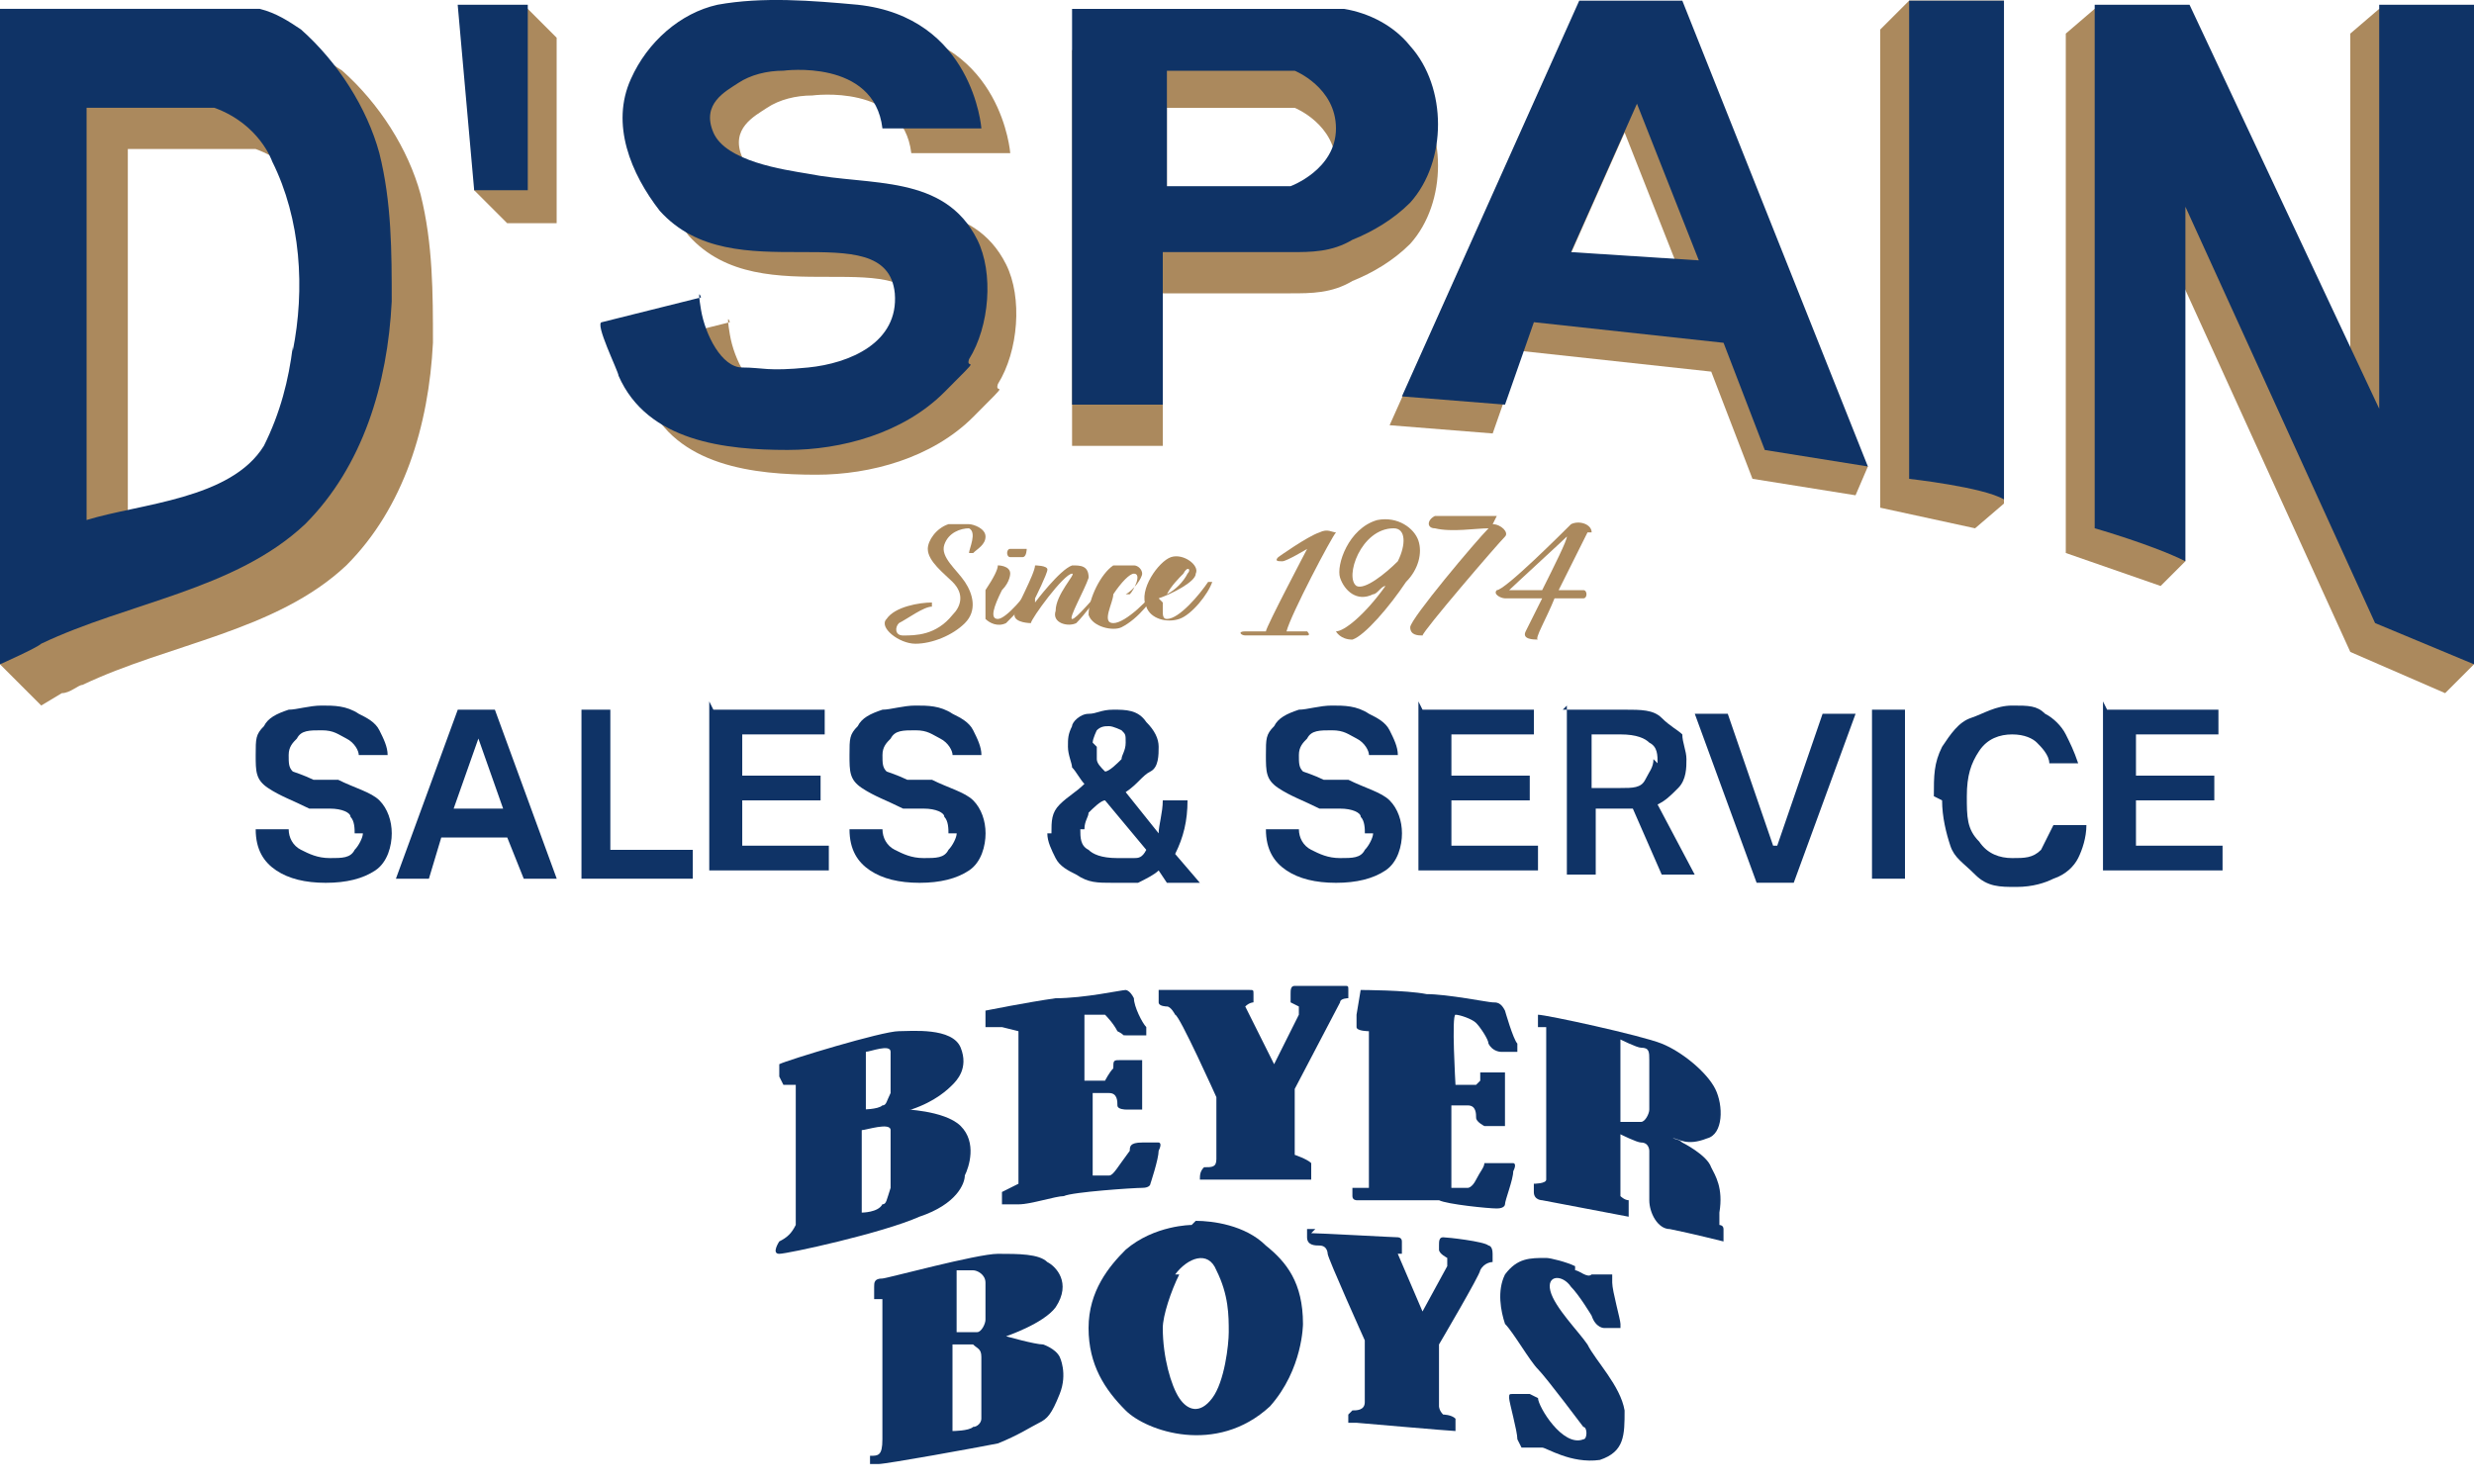 <svg width="60" height="36" viewBox="0 0 60 36" fill="none" xmlns="http://www.w3.org/2000/svg">
<path d="M8.601 20.216C8.601 20.116 8.601 19.916 8.501 19.816C8.501 19.716 8.301 19.616 8.001 19.616H7.501C7.101 19.416 6.801 19.316 6.501 19.116C6.201 18.916 6.201 18.716 6.201 18.316C6.201 17.916 6.201 17.816 6.401 17.616C6.501 17.416 6.701 17.316 7.001 17.216C7.201 17.216 7.501 17.116 7.801 17.116C8.101 17.116 8.401 17.116 8.701 17.316C8.901 17.416 9.101 17.516 9.201 17.716C9.301 17.916 9.401 18.116 9.401 18.316H8.701C8.701 18.216 8.601 18.016 8.401 17.916C8.201 17.816 8.101 17.716 7.801 17.716C7.501 17.716 7.301 17.716 7.201 17.916C7.101 18.016 7.001 18.116 7.001 18.316C7.001 18.516 7.001 18.616 7.101 18.716C7.101 18.716 7.401 18.816 7.601 18.916H8.201C8.601 19.116 9.001 19.216 9.201 19.416C9.401 19.616 9.501 19.916 9.501 20.216C9.501 20.516 9.401 20.916 9.101 21.116C8.801 21.316 8.401 21.416 7.901 21.416C7.401 21.416 7.001 21.316 6.701 21.116C6.401 20.916 6.201 20.616 6.201 20.116H7.001C7.001 20.316 7.101 20.516 7.301 20.616C7.501 20.716 7.701 20.816 8.001 20.816C8.301 20.816 8.501 20.816 8.601 20.616C8.701 20.516 8.801 20.316 8.801 20.216H8.601Z" fill="#0F3366"/>
<path d="M10.402 21.316H9.602L11.102 17.216H12.002L13.502 21.316H12.702L12.302 20.316H10.702L10.402 21.316ZM11.602 17.916L11.002 19.616H12.202L11.602 17.916Z" fill="#0F3366"/>
<path d="M14.002 17.216H14.802V20.616H16.802V21.316H14.102V17.216H14.002Z" fill="#0F3366"/>
<path d="M17.301 17.216H20.001V17.816H18.001V18.816H19.901V19.416H18.001V20.516H20.101V21.116H17.201V17.016L17.301 17.216Z" fill="#0F3366"/>
<path d="M23.002 20.216C23.002 20.116 23.002 19.916 22.902 19.816C22.902 19.716 22.702 19.616 22.402 19.616H21.902C21.502 19.416 21.202 19.316 20.902 19.116C20.602 18.916 20.602 18.716 20.602 18.316C20.602 17.916 20.602 17.816 20.802 17.616C20.902 17.416 21.102 17.316 21.402 17.216C21.602 17.216 21.902 17.116 22.202 17.116C22.502 17.116 22.802 17.116 23.102 17.316C23.302 17.416 23.502 17.516 23.602 17.716C23.702 17.916 23.802 18.116 23.802 18.316H23.102C23.102 18.216 23.002 18.016 22.802 17.916C22.602 17.816 22.502 17.716 22.202 17.716C21.902 17.716 21.702 17.716 21.602 17.916C21.502 18.016 21.402 18.116 21.402 18.316C21.402 18.516 21.402 18.616 21.502 18.716C21.502 18.716 21.802 18.816 22.002 18.916H22.602C23.002 19.116 23.402 19.216 23.602 19.416C23.802 19.616 23.902 19.916 23.902 20.216C23.902 20.516 23.802 20.916 23.502 21.116C23.202 21.316 22.802 21.416 22.302 21.416C21.802 21.416 21.402 21.316 21.102 21.116C20.802 20.916 20.602 20.616 20.602 20.116H21.402C21.402 20.316 21.502 20.516 21.702 20.616C21.902 20.716 22.102 20.816 22.402 20.816C22.702 20.816 22.902 20.816 23.002 20.616C23.102 20.516 23.202 20.316 23.202 20.216H23.002Z" fill="#0F3366"/>
<path d="M25.5 20.216C25.5 19.916 25.5 19.716 25.7 19.516C25.9 19.316 26.1 19.216 26.3 19.016C26.2 18.916 26.1 18.716 26 18.616C26 18.516 25.9 18.316 25.9 18.116C25.9 17.916 25.9 17.816 26 17.616C26 17.516 26.2 17.316 26.4 17.316C26.6 17.316 26.7 17.216 27 17.216C27.3 17.216 27.6 17.216 27.8 17.516C28 17.716 28.1 17.916 28.1 18.116C28.1 18.316 28.1 18.616 27.9 18.716C27.7 18.816 27.6 19.016 27.3 19.216L28.1 20.216C28.1 20.016 28.2 19.716 28.2 19.416H28.8C28.8 19.916 28.7 20.316 28.5 20.716L29.1 21.416H28.3L28.1 21.116C28 21.216 27.8 21.316 27.6 21.416C27.4 21.416 27.2 21.416 27 21.416C26.6 21.416 26.4 21.416 26.1 21.216C25.9 21.116 25.7 21.016 25.6 20.816C25.5 20.616 25.4 20.416 25.4 20.216H25.5ZM26.2 20.116C26.2 20.316 26.2 20.516 26.4 20.616C26.5 20.716 26.7 20.816 27.1 20.816C27.5 20.816 27.4 20.816 27.5 20.816C27.6 20.816 27.7 20.816 27.8 20.616L26.8 19.416C26.7 19.416 26.5 19.616 26.4 19.716C26.4 19.816 26.3 19.916 26.3 20.116H26.2ZM26.6 18.116C26.6 18.216 26.6 18.316 26.6 18.416C26.6 18.516 26.7 18.616 26.8 18.716C26.9 18.716 27.1 18.516 27.2 18.416C27.2 18.316 27.3 18.216 27.3 18.016C27.3 17.816 27.3 17.816 27.2 17.716C27.2 17.716 27 17.616 26.9 17.616C26.8 17.616 26.7 17.616 26.6 17.716C26.6 17.716 26.5 17.916 26.5 18.016L26.6 18.116Z" fill="#0F3366"/>
<path d="M33.101 20.216C33.101 20.116 33.101 19.916 33.001 19.816C33.001 19.716 32.801 19.616 32.501 19.616H32.001C31.601 19.416 31.301 19.316 31.001 19.116C30.701 18.916 30.701 18.716 30.701 18.316C30.701 17.916 30.701 17.816 30.901 17.616C31.001 17.416 31.201 17.316 31.501 17.216C31.701 17.216 32.001 17.116 32.301 17.116C32.601 17.116 32.901 17.116 33.201 17.316C33.401 17.416 33.601 17.516 33.701 17.716C33.801 17.916 33.901 18.116 33.901 18.316H33.201C33.201 18.216 33.101 18.016 32.901 17.916C32.701 17.816 32.601 17.716 32.301 17.716C32.001 17.716 31.801 17.716 31.701 17.916C31.601 18.016 31.501 18.116 31.501 18.316C31.501 18.516 31.501 18.616 31.601 18.716C31.601 18.716 31.901 18.816 32.101 18.916H32.701C33.101 19.116 33.501 19.216 33.701 19.416C33.901 19.616 34.001 19.916 34.001 20.216C34.001 20.516 33.901 20.916 33.601 21.116C33.301 21.316 32.901 21.416 32.401 21.416C31.901 21.416 31.501 21.316 31.201 21.116C30.901 20.916 30.701 20.616 30.701 20.116H31.501C31.501 20.316 31.601 20.516 31.801 20.616C32.001 20.716 32.201 20.816 32.501 20.816C32.801 20.816 33.001 20.816 33.101 20.616C33.201 20.516 33.301 20.316 33.301 20.216H33.101Z" fill="#0F3366"/>
<path d="M34.5 17.216H37.2V17.816H35.2V18.816H37.1V19.416H35.2V20.516H37.3V21.116H34.4V17.016L34.5 17.216Z" fill="#0F3366"/>
<path d="M37.9 17.216H39.4C39.8 17.216 40.1 17.216 40.3 17.416C40.5 17.616 40.7 17.716 40.8 17.816C40.8 18.016 40.9 18.216 40.9 18.416C40.9 18.616 40.9 18.916 40.7 19.116C40.5 19.316 40.4 19.416 40.2 19.516L41.1 21.216H40.3L39.6 19.616C39.6 19.616 39.6 19.616 39.5 19.616C39.5 19.616 39.5 19.616 39.4 19.616H38.7V21.216H38V17.116L37.9 17.216ZM40.2 18.516C40.2 18.316 40.2 18.116 40 18.016C39.9 17.916 39.7 17.816 39.3 17.816H38.6V19.116H39.3C39.6 19.116 39.8 19.116 39.9 18.916C40 18.716 40.1 18.616 40.1 18.416L40.2 18.516Z" fill="#0F3366"/>
<path d="M43.102 20.515L44.202 17.315H45.002L43.502 21.415H42.602L41.102 17.315H41.902L43.002 20.515H43.102Z" fill="#0F3366"/>
<path d="M45.4 17.216H46.2V21.316H45.4V17.216Z" fill="#0F3366"/>
<path d="M46.9 19.316C46.9 18.816 46.9 18.516 47.1 18.116C47.3 17.816 47.5 17.516 47.8 17.416C48.1 17.316 48.4 17.116 48.8 17.116C49.2 17.116 49.4 17.116 49.6 17.316C49.8 17.416 50 17.616 50.1 17.816C50.2 18.016 50.3 18.216 50.4 18.516H49.7C49.7 18.316 49.5 18.116 49.4 18.016C49.3 17.916 49.1 17.816 48.8 17.816C48.5 17.816 48.2 17.916 48 18.216C47.8 18.516 47.7 18.816 47.7 19.316C47.7 19.816 47.7 20.116 48 20.416C48.2 20.716 48.5 20.816 48.8 20.816C49.1 20.816 49.3 20.816 49.5 20.616C49.6 20.416 49.7 20.216 49.8 20.016H50.6C50.6 20.316 50.5 20.616 50.4 20.816C50.3 21.016 50.1 21.216 49.8 21.316C49.6 21.416 49.3 21.516 48.9 21.516C48.5 21.516 48.2 21.516 47.9 21.216C47.6 20.916 47.4 20.816 47.3 20.516C47.2 20.216 47.1 19.816 47.1 19.416L46.9 19.316Z" fill="#0F3366"/>
<path d="M51.102 17.216H53.802V17.816H51.802V18.816H53.702V19.416H51.802V20.516H53.902V21.116H51.002V17.016L51.102 17.216Z" fill="#0F3366"/>
<path d="M23.901 13.016C23.901 13.216 23.701 13.316 23.601 13.416C23.601 13.416 23.401 13.416 23.501 13.416C23.501 13.316 23.701 12.916 23.501 12.816C23.301 12.816 23.001 12.916 22.901 13.216C22.801 13.516 23.201 13.816 23.401 14.116C23.601 14.416 23.701 14.816 23.401 15.116C23.101 15.416 22.601 15.616 22.201 15.616C21.801 15.616 21.301 15.216 21.501 15.016C21.701 14.716 22.301 14.616 22.601 14.616C22.601 14.616 22.601 14.616 22.601 14.716C22.401 14.716 22.001 15.016 21.801 15.116C21.701 15.216 21.701 15.416 21.901 15.416C22.201 15.416 22.701 15.416 23.101 14.916C23.301 14.716 23.401 14.416 23.101 14.116C22.901 13.916 22.501 13.616 22.501 13.316C22.501 13.116 22.701 12.816 23.001 12.716C23.201 12.716 23.401 12.716 23.501 12.716C23.601 12.716 23.901 12.816 23.901 13.016Z" fill="#AB895D"/>
<path d="M24.5 13.915C24.5 13.915 24.5 14.115 24.3 14.315C24.1 14.715 24 15.015 24.2 15.015C24.4 15.015 24.9 14.415 25 14.215H25.1C25 14.515 24.6 14.915 24.4 15.115C24.2 15.215 24 15.115 23.9 15.015C23.9 14.915 23.9 14.715 23.9 14.315C24.1 14.015 24.2 13.815 24.2 13.715C24.2 13.715 24.5 13.715 24.5 13.915ZM24.5 13.515C24.4 13.515 24.4 13.315 24.5 13.315C24.6 13.315 24.8 13.315 24.9 13.315C24.9 13.315 24.9 13.515 24.8 13.515C24.8 13.515 24.7 13.515 24.6 13.515H24.5Z" fill="#AB895D"/>
<path d="M25.102 14.616C25.102 14.616 25.702 13.816 26.002 13.716C26.202 13.716 26.402 13.716 26.402 14.016C26.302 14.316 25.902 15.016 26.002 15.016C26.102 15.016 26.502 14.516 26.802 14.216C26.602 14.516 26.302 14.916 26.102 15.116C25.902 15.216 25.502 15.116 25.602 14.816C25.602 14.416 26.102 13.916 26.002 13.916C25.802 13.916 25.002 15.016 25.002 15.116C25.002 15.116 24.602 15.116 24.602 14.916C24.602 14.816 25.102 13.916 25.102 13.716C25.102 13.716 25.402 13.716 25.402 13.816C25.402 13.916 25.102 14.516 25.102 14.516V14.616Z" fill="#AB895D"/>
<path d="M27.4 14.416C27.5 14.316 27.7 13.916 27.5 13.916C27.4 13.916 27.2 14.116 27 14.416C27 14.616 26.7 15.116 27 15.116C27.3 15.116 27.9 14.516 28.1 14.216C28 14.516 27.6 15.016 27.2 15.216C27 15.316 26.5 15.216 26.4 14.916C26.4 14.516 26.7 13.916 27 13.716C27.2 13.716 27.4 13.716 27.5 13.716C27.6 13.716 27.7 13.816 27.7 13.916C27.7 14.016 27.5 14.316 27.3 14.416H27.2H27.4Z" fill="#AB895D"/>
<path d="M28.2 14.616C28.2 14.616 28.2 14.716 28.2 14.816C28.2 14.915 28.2 15.015 28.3 15.015C28.6 15.015 29.1 14.415 29.3 14.116C29.3 14.116 29.5 14.116 29.4 14.116C29.3 14.415 28.9 14.915 28.6 15.015C28.3 15.116 27.9 15.015 27.8 14.716C27.6 14.316 28.1 13.616 28.4 13.515C28.7 13.415 29.1 13.716 29 13.915C29 14.116 28.4 14.415 28.1 14.515L28.2 14.616ZM28.3 14.415C28.5 14.316 28.7 14.116 28.8 13.915C28.9 13.816 28.8 13.716 28.7 13.915C28.6 14.015 28.4 14.216 28.3 14.415Z" fill="#AB895D"/>
<path d="M31.501 15.415C31.301 15.415 30.401 15.415 30.201 15.415C30.101 15.415 30.001 15.316 30.201 15.316C30.201 15.316 30.501 15.316 30.701 15.316C30.701 15.216 31.701 13.316 31.701 13.316C31.701 13.316 31.201 13.616 31.101 13.616C31.001 13.616 30.901 13.616 31.001 13.515C31.001 13.515 31.701 13.015 32.001 12.915C32.201 12.816 32.301 12.915 32.401 12.915C32.301 13.015 31.301 14.915 31.201 15.316C31.401 15.316 31.601 15.316 31.701 15.316C31.701 15.316 31.801 15.415 31.701 15.415H31.501Z" fill="#AB895D"/>
<path d="M33.6 14.216C33.5 14.216 33.4 14.416 33.3 14.416C32.9 14.616 32.6 14.316 32.5 14.016C32.4 13.716 32.7 12.816 33.4 12.616C33.9 12.516 34.3 12.816 34.4 13.116C34.5 13.416 34.4 13.816 34.1 14.116C33.7 14.716 33.1 15.416 32.8 15.516C32.5 15.516 32.4 15.316 32.4 15.316C32.6 15.316 33.1 14.916 33.6 14.216ZM33.9 13.616C34.1 13.216 34.1 12.816 33.8 12.816C33 12.816 32.6 14.016 32.9 14.216C33.1 14.316 33.6 13.916 33.9 13.616Z" fill="#AB895D"/>
<path d="M36.201 12.716C36.401 12.716 36.601 12.916 36.501 13.016C36.301 13.216 34.501 15.316 34.501 15.416C34.401 15.416 34.201 15.416 34.201 15.216C34.201 15.016 35.801 13.116 36.101 12.816C35.801 12.816 35.201 12.916 34.801 12.816C34.601 12.816 34.601 12.616 34.801 12.516C34.901 12.516 36.101 12.516 36.301 12.516L36.201 12.716Z" fill="#AB895D"/>
<path d="M38.501 12.915C38.501 12.915 38.101 13.716 37.801 14.316C38.101 14.316 38.301 14.316 38.401 14.316C38.501 14.316 38.501 14.515 38.401 14.515C38.401 14.515 38.101 14.515 37.701 14.515C37.501 15.015 37.201 15.515 37.301 15.515C37.201 15.515 36.901 15.515 37.001 15.316C37.001 15.316 37.201 14.915 37.401 14.515C37.001 14.515 36.701 14.515 36.501 14.515C36.401 14.515 36.201 14.415 36.301 14.316C36.501 14.316 37.901 12.915 38.101 12.716C38.301 12.616 38.601 12.716 38.601 12.915H38.501ZM37.401 14.316C37.701 13.716 38.001 13.116 38.001 13.015C37.901 13.116 36.701 14.216 36.601 14.316C36.801 14.316 37.001 14.316 37.401 14.316Z" fill="#AB895D"/>
<path d="M10.2 4.715C9.9 3.615 9.2 2.515 8.3 1.715C8 1.515 7.7 1.315 7.3 1.215C7 1.215 6.7 1.215 6.4 1.215C4.6 1.215 2.8 1.215 0.9 1.215V15.315L0 16.115L1 17.115L1.5 16.815C1.7 16.815 1.9 16.615 2 16.615C4.1 15.615 6.7 15.315 8.4 13.715C9.8 12.315 10.4 10.315 10.5 8.315C10.5 7.115 10.5 5.915 10.2 4.715ZM8.1 9.415C8 10.215 7.8 11.015 7.4 11.815C6.6 13.115 4.4 13.215 3.1 13.615V3.615H6.2C7.3 4.015 7.6 4.915 7.6 4.915C8.3 6.315 8.4 8.015 8.1 9.515V9.415Z" fill="#AB895D"/>
<path d="M44.201 9.815L40.601 0.715H38.001L33.701 10.315L36.201 10.515L36.901 8.515L41.501 9.015L42.501 11.615L45.001 12.015L45.301 11.315L44.101 9.715L44.201 9.815ZM37.801 6.815L39.401 3.215L40.901 7.015L37.801 6.815Z" fill="#AB895D"/>
<path d="M45.6 0.716L46.3 0.016H48.6V12.216L47.9 12.816L45.6 12.316V0.716Z" fill="#AB895D"/>
<path d="M59.3 15.315V0.815L57.7 0.215L57 0.815V10.615L52.6 1.215V1.115L52.5 0.815H52L50.8 0.215L50.1 0.815V13.415L52.4 14.215L53 13.615L52.4 12.015V5.715L57 15.815L59.3 16.815L60 16.115L59.3 15.315Z" fill="#AB895D"/>
<path d="M34.2 2.116C33.8 1.616 33.2 1.316 32.6 1.216H26C26 1.116 26 10.816 26 10.816H28.2V7.116H31.3C31.8 7.116 32.3 7.116 32.8 6.816C33.3 6.616 33.8 6.316 34.2 5.916C35.1 4.916 35.1 3.116 34.2 2.116ZM31.2 5.416H28.3V2.616H31.4C31.4 2.616 32.4 3.016 32.4 4.016C32.4 5.016 31.3 5.416 31.3 5.416H31.2Z" fill="#AB895D"/>
<path d="M22.001 3.716H24.501C24.501 3.716 24.301 1.016 21.501 0.716C20.401 0.616 19.201 0.516 18.101 0.716C17.201 0.916 16.401 1.616 16.001 2.516C15.501 3.616 16.001 4.816 16.701 5.716C17.601 6.716 18.901 6.716 20.101 6.716C21.301 6.716 22.301 6.716 22.401 7.716C22.501 8.916 21.301 9.416 20.301 9.516C19.301 9.616 19.201 9.516 18.701 9.516C18.201 9.516 17.801 8.716 17.701 8.116C17.601 7.516 17.701 7.816 17.701 7.816L15.301 8.416C15.101 8.416 15.701 9.616 15.701 9.716C16.401 11.316 18.301 11.516 19.801 11.516C21.101 11.516 22.601 11.116 23.601 10.116C24.601 9.116 24.101 9.616 24.201 9.316C24.701 8.516 24.801 7.216 24.401 6.416C23.601 4.816 21.801 5.116 20.301 4.816C19.701 4.716 18.301 4.516 18.001 3.816C17.701 3.116 18.301 2.816 18.601 2.616C18.901 2.416 19.301 2.316 19.701 2.316C19.701 2.316 21.901 2.016 22.101 3.716H22.001Z" fill="#AB895D"/>
<path d="M40.9 0.016H38.3L34 9.616L36.5 9.816L37.2 7.816L41.8 8.316L42.8 10.916L45.3 11.316L40.8 0.016H40.9ZM38.1 6.116L39.7 2.516L41.2 6.316L38.1 6.116Z" fill="#0F3366"/>
<path d="M46.301 0.016V11.616C46.301 11.616 48.101 11.816 48.601 12.116V0.016H46.301Z" fill="#0F3366"/>
<path d="M50.801 0.215V12.815C50.801 12.815 52.201 13.215 53.001 13.615V5.015L57.601 15.115L60.001 16.115V0.115H57.701V9.915L53.101 0.115H50.801V0.215Z" fill="#0F3366"/>
<path d="M34.2 1.116C33.8 0.616 33.2 0.316 32.6 0.216H26C26 0.116 26 9.816 26 9.816H28.2V6.116H31.3C31.8 6.116 32.3 6.116 32.8 5.816C33.3 5.616 33.8 5.316 34.2 4.916C35.1 3.916 35.1 2.116 34.2 1.116ZM31.2 4.516H28.3V1.716H31.4C31.4 1.716 32.4 2.116 32.4 3.116C32.4 4.116 31.3 4.516 31.3 4.516H31.2Z" fill="#0F3366"/>
<path d="M21.301 3.115H23.801C23.801 3.115 23.601 0.415 20.801 0.115C19.701 0.015 18.501 -0.085 17.401 0.115C16.501 0.315 15.701 1.015 15.301 1.915C14.801 3.015 15.301 4.215 16.001 5.115C16.901 6.115 18.201 6.115 19.401 6.115C20.601 6.115 21.601 6.115 21.701 7.115C21.801 8.315 20.601 8.815 19.601 8.915C18.601 9.015 18.501 8.915 18.001 8.915C17.501 8.915 17.101 8.115 17.001 7.515C16.901 6.915 17.001 7.215 17.001 7.215L14.601 7.815C14.401 7.815 15.001 9.015 15.001 9.115C15.701 10.716 17.601 10.915 19.101 10.915C20.401 10.915 21.901 10.515 22.901 9.515C23.901 8.515 23.401 9.015 23.501 8.715C24.001 7.915 24.101 6.615 23.701 5.815C22.901 4.215 21.101 4.515 19.601 4.215C19.001 4.115 17.601 3.915 17.301 3.215C17.001 2.515 17.601 2.215 17.901 2.015C18.201 1.815 18.601 1.715 19.001 1.715C19.001 1.715 21.201 1.415 21.401 3.115H21.301Z" fill="#0F3366"/>
<path d="M9.2 3.715C8.9 2.615 8.2 1.515 7.3 0.715C7 0.515 6.7 0.315 6.3 0.215C6 0.215 5.7 0.215 5.4 0.215C3.6 0.215 1.8 0.215 -0.1 0.215C0 0.215 0 16.115 0 16.115C0 16.115 0.9 15.715 1 15.615C3.1 14.615 5.7 14.315 7.4 12.715C8.8 11.315 9.4 9.315 9.5 7.315C9.5 6.115 9.5 4.915 9.2 3.715ZM7.1 8.415C7 9.215 6.8 10.015 6.4 10.815C5.6 12.115 3.4 12.215 2.1 12.615V2.615H5.2C6.3 3.015 6.6 3.915 6.6 3.915C7.3 5.315 7.4 7.015 7.1 8.515V8.415Z" fill="#0F3366"/>
<path d="M11.5 4.615L12.3 5.415H13.5V0.915L12.7 0.115L12 0.915L11.5 4.615Z" fill="#AB895D"/>
<path d="M11.1 0.115L11.5 4.615H12.8V0.115H11.1Z" fill="#0F3366"/>
<path d="M18.899 26.116C18.899 26.015 18.899 25.816 18.899 25.816C19.099 25.715 21.399 25.015 21.799 25.015C22.099 25.015 23.099 24.916 23.299 25.416C23.499 25.916 23.199 26.215 23.099 26.316C22.999 26.416 22.699 26.715 22.099 26.916C21.799 26.916 22.899 26.916 23.299 27.316C23.699 27.715 23.499 28.316 23.399 28.515C23.399 28.715 23.199 29.215 22.299 29.515C21.399 29.916 19.099 30.416 18.899 30.416C18.699 30.416 18.899 30.116 18.899 30.116C19.099 30.015 19.199 29.916 19.299 29.715C19.299 29.416 19.299 27.715 19.299 26.816C19.299 26.515 19.299 26.316 19.299 26.316H18.999M20.899 26.916C20.899 26.916 21.299 26.916 21.399 26.816C21.499 26.816 21.499 26.715 21.599 26.515C21.599 26.215 21.599 25.715 21.599 25.515C21.599 25.316 21.099 25.515 20.999 25.515V27.015L20.899 26.916ZM20.899 29.416C20.899 29.416 21.299 29.416 21.399 29.215C21.499 29.215 21.499 29.116 21.599 28.816C21.599 28.616 21.599 27.715 21.599 27.416C21.599 27.215 20.999 27.416 20.899 27.416V29.515V29.416Z" fill="#0F3366"/>
<path d="M24.3 24.916C24.3 24.916 24.2 24.916 23.9 24.916V24.516C23.9 24.516 24.9 24.316 25.6 24.216C26.3 24.216 27.2 24.016 27.3 24.016C27.3 24.016 27.4 24.016 27.5 24.216C27.5 24.416 27.7 24.816 27.8 24.916V25.116C27.7 25.116 27.4 25.116 27.3 25.116C27.2 25.116 27.3 25.116 27.1 25.016C27 24.816 26.8 24.616 26.8 24.616H26.3V26.216C26.3 26.216 26.7 26.216 26.8 26.216C26.8 26.216 26.9 26.016 27 25.916C27 25.716 27 25.716 27.2 25.716C27.4 25.716 27.7 25.716 27.7 25.716V26.716V26.916C27.6 26.916 27.4 26.916 27.3 26.916C27.3 26.916 27.1 26.916 27.1 26.816C27.1 26.716 27.1 26.516 26.9 26.516C26.8 26.516 26.5 26.516 26.5 26.516V28.516C26.5 28.516 26.8 28.516 26.9 28.516C27 28.516 27.1 28.316 27.4 27.916C27.4 27.816 27.4 27.716 27.7 27.716H28.1C28.1 27.716 28.2 27.716 28.1 27.916C28.1 28.116 27.9 28.716 27.9 28.716C27.9 28.716 27.9 28.816 27.7 28.816C27.5 28.816 26 28.916 25.8 29.016C25.6 29.016 25 29.216 24.7 29.216C24.4 29.216 24.3 29.216 24.3 29.216V28.916L24.7 28.716V25.016" fill="#0F3366"/>
<path d="M28.1 24.015C28.2 24.015 30.2 24.015 30.3 24.015C30.4 24.015 30.4 24.015 30.4 24.116V24.316C30.4 24.316 30.3 24.316 30.2 24.416L30.9 25.816L31.5 24.616C31.5 24.616 31.5 24.515 31.5 24.416L31.3 24.316C31.3 24.316 31.3 24.316 31.3 24.116C31.3 24.015 31.3 23.916 31.4 23.916C31.5 23.916 32.5 23.916 32.6 23.916C32.7 23.916 32.7 23.916 32.7 24.015V24.215C32.7 24.215 32.5 24.215 32.5 24.316L31.4 26.416V28.015C31.4 28.015 31.7 28.116 31.8 28.215C31.8 28.215 31.8 28.215 31.8 28.316C31.8 28.416 31.8 28.616 31.8 28.616H29.2H29.1C29.1 28.515 29.1 28.416 29.2 28.316C29.4 28.316 29.5 28.316 29.5 28.116C29.5 27.916 29.5 26.616 29.5 26.616C29.5 26.616 28.6 24.616 28.5 24.616C28.5 24.616 28.4 24.416 28.3 24.416C28.3 24.416 28.1 24.416 28.1 24.316V24.116" fill="#0F3366"/>
<path d="M32.999 24.016C32.999 24.016 34.099 24.016 34.599 24.116C35.099 24.116 36.099 24.316 36.199 24.316C36.299 24.316 36.399 24.316 36.499 24.516C36.499 24.516 36.699 25.216 36.799 25.316V25.516C36.699 25.516 36.499 25.516 36.399 25.516C36.399 25.516 36.199 25.516 36.099 25.316C36.099 25.216 35.899 24.916 35.799 24.816C35.699 24.716 35.399 24.616 35.299 24.616C35.199 24.616 35.299 26.316 35.299 26.316C35.299 26.316 35.699 26.316 35.799 26.316C35.799 26.316 35.799 26.316 35.899 26.216C35.899 26.016 35.899 26.116 35.899 26.016C35.899 26.016 35.999 26.016 36.099 26.016C36.099 26.016 36.399 26.016 36.499 26.016C36.499 26.016 36.499 26.016 36.499 26.216V27.216V27.316C36.399 27.316 36.099 27.316 35.999 27.316C35.999 27.316 35.799 27.216 35.799 27.116C35.799 27.016 35.799 26.816 35.599 26.816H35.199V28.816H35.599C35.599 28.816 35.699 28.816 35.799 28.616C35.899 28.416 35.999 28.316 35.999 28.216C35.999 28.216 35.999 28.216 36.299 28.216C36.499 28.216 36.599 28.216 36.699 28.216C36.699 28.216 36.799 28.216 36.699 28.416C36.699 28.616 36.499 29.116 36.499 29.216C36.499 29.216 36.499 29.316 36.299 29.316C36.099 29.316 35.099 29.216 34.899 29.116C34.699 29.116 34.199 29.116 33.699 29.116C33.299 29.116 32.999 29.116 32.899 29.116C32.899 29.116 32.799 29.116 32.799 29.016C32.799 28.916 32.799 28.816 32.799 28.816C32.799 28.816 33.099 28.816 33.199 28.816V25.016C33.199 25.016 32.899 25.016 32.899 24.916V24.616" fill="#0F3366"/>
<path d="M37.299 24.616C37.499 24.616 39.799 25.116 40.299 25.316C40.799 25.516 41.399 26.016 41.599 26.416C41.799 26.816 41.799 27.516 41.399 27.616C40.899 27.816 40.699 27.616 40.599 27.616C40.499 27.616 40.699 27.616 40.799 27.716C40.799 27.716 41.399 28.016 41.499 28.316C41.599 28.516 41.799 28.816 41.699 29.416C41.699 29.616 41.699 29.716 41.699 29.716C41.699 29.716 41.799 29.716 41.799 29.816C41.799 29.916 41.799 30.116 41.799 30.116C41.799 30.116 40.999 29.916 40.499 29.816C40.199 29.816 39.999 29.416 39.999 29.116C39.999 28.416 39.999 27.916 39.999 27.916C39.999 27.916 39.999 27.716 39.799 27.716C39.699 27.716 39.299 27.516 39.299 27.516V29.016C39.299 29.016 39.399 29.116 39.499 29.116C39.499 29.116 39.499 29.116 39.499 29.216C39.499 29.316 39.499 29.516 39.499 29.516L37.399 29.116C37.399 29.116 37.199 29.116 37.199 28.916C37.199 28.716 37.199 28.716 37.199 28.716C37.199 28.716 37.499 28.716 37.499 28.616C37.499 28.416 37.499 25.116 37.499 25.116C37.499 25.116 37.499 25.016 37.499 24.916H37.299V24.616ZM39.299 27.216C39.299 27.216 39.699 27.216 39.799 27.216C39.899 27.216 39.999 27.016 39.999 26.916C39.999 26.816 39.999 26.016 39.999 25.716C39.999 25.516 39.999 25.416 39.799 25.416C39.699 25.416 39.299 25.216 39.299 25.216V27.116V27.216Z" fill="#0F3366"/>
<path d="M21.2 31.215C21.2 31.116 21.2 31.015 21.4 31.015C21.5 31.015 23.7 30.416 24.2 30.416C24.7 30.416 25.2 30.416 25.4 30.616C25.6 30.715 26 31.116 25.6 31.715C25.3 32.115 24.4 32.416 24.4 32.416C24.4 32.416 25.1 32.615 25.3 32.615C25.3 32.615 25.6 32.715 25.7 32.916C25.7 32.916 25.9 33.316 25.7 33.816C25.5 34.316 25.4 34.416 25.2 34.516C25 34.615 24.7 34.816 24.2 35.016C23.7 35.115 21.5 35.516 21.3 35.516C21.1 35.516 21.1 35.516 21.1 35.516C21.1 35.516 21.1 35.416 21.1 35.316C21.3 35.316 21.4 35.316 21.4 34.916C21.4 34.516 21.4 31.715 21.4 31.616C21.4 31.515 21.4 31.515 21.4 31.515H21.2V31.316V31.215ZM23.2 32.316C23.2 32.316 23.5 32.316 23.7 32.316C23.8 32.316 23.9 32.115 23.9 32.016C23.9 32.016 23.9 31.316 23.9 31.116C23.9 30.916 23.7 30.816 23.6 30.816C23.5 30.816 23.2 30.816 23.2 30.816V32.316ZM23.1 34.715C23.1 34.715 23.5 34.715 23.6 34.615C23.7 34.615 23.8 34.516 23.8 34.416C23.8 34.316 23.8 33.115 23.8 32.916C23.8 32.715 23.7 32.715 23.6 32.615H23.1V34.715Z" fill="#0F3366"/>
<path d="M29 29.616C29.4 29.616 30.2 29.716 30.7 30.216C31.2 30.616 31.6 31.116 31.6 32.116C31.6 32.116 31.6 33.216 30.8 34.116C29.5 35.316 27.8 34.716 27.3 34.216C26.8 33.716 26.4 33.116 26.4 32.216C26.4 31.316 26.9 30.716 27.3 30.316C28 29.716 28.9 29.716 28.9 29.716M28.6 30.916C28.4 31.316 28.2 31.916 28.2 32.216C28.2 32.916 28.4 33.616 28.6 33.916C28.8 34.216 29.1 34.316 29.4 33.916C29.7 33.516 29.8 32.616 29.8 32.316C29.8 31.916 29.8 31.416 29.5 30.816C29.3 30.316 28.8 30.516 28.5 30.916" fill="#0F3366"/>
<path d="M31.799 29.915C31.999 29.915 33.799 30.015 33.899 30.015C33.899 30.015 33.999 30.015 33.999 30.115C33.999 30.215 33.999 30.315 33.999 30.415C33.899 30.415 33.899 30.415 33.899 30.415L34.499 31.815L35.099 30.715C35.099 30.715 35.099 30.615 35.099 30.515C35.099 30.515 34.899 30.415 34.899 30.315C34.899 30.315 34.899 30.315 34.899 30.215C34.899 30.115 34.899 30.015 34.999 30.015C35.099 30.015 35.999 30.115 36.099 30.215C36.099 30.215 36.199 30.215 36.199 30.415C36.199 30.515 36.199 30.615 36.199 30.615C36.199 30.615 35.999 30.615 35.899 30.815C35.899 30.915 34.899 32.615 34.899 32.615V34.115C34.899 34.115 34.899 34.215 34.999 34.315C34.999 34.315 35.199 34.315 35.299 34.415C35.299 34.415 35.299 34.449 35.299 34.515C35.299 34.515 35.299 34.515 35.299 34.715C35.199 34.715 32.899 34.515 32.899 34.515H32.699V34.315C32.699 34.315 32.699 34.315 32.799 34.215C32.899 34.215 33.099 34.215 33.099 34.015C33.099 33.815 33.099 32.515 33.099 32.515C33.099 32.515 32.199 30.515 32.199 30.415C32.199 30.415 32.199 30.215 31.999 30.215C31.899 30.215 31.699 30.215 31.699 30.015C31.699 29.915 31.699 29.815 31.699 29.815C31.699 29.815 31.699 29.815 31.899 29.815" fill="#0F3366"/>
<path d="M38.2 30.816C38.3 30.816 38.5 31.016 38.6 30.916C38.7 30.916 38.7 30.916 38.8 30.916C38.9 30.916 39.1 30.916 39.1 30.916C39.1 30.916 39.1 30.916 39.1 31.116C39.1 31.316 39.3 32.016 39.3 32.116V32.216C39.2 32.216 38.9 32.216 38.9 32.216C38.9 32.216 38.7 32.216 38.6 31.916C38.6 31.916 38.3 31.416 38.1 31.216C37.9 30.916 37.5 30.916 37.6 31.316C37.7 31.716 38.3 32.316 38.5 32.616C38.7 33.016 39.3 33.616 39.4 34.216C39.4 34.816 39.4 35.216 38.8 35.416C38.1 35.516 37.5 35.116 37.4 35.116C37.3 35.116 37.4 35.116 37.3 35.116C37.2 35.116 37 35.116 36.9 35.116C36.9 35.116 36.9 35.116 36.8 34.916C36.8 34.716 36.6 34.016 36.6 33.916C36.6 33.816 36.6 33.816 36.7 33.816C36.9 33.816 37.1 33.816 37.1 33.816C37.1 33.816 37.1 33.816 37.3 33.916C37.3 34.116 37.9 35.116 38.4 34.916C38.5 34.916 38.5 34.616 38.4 34.616C38.4 34.616 37.5 33.416 37.3 33.216C37.1 33.016 36.7 32.316 36.5 32.116C36.4 31.816 36.3 31.316 36.5 30.916C36.8 30.516 37.1 30.516 37.5 30.516C37.6 30.516 38 30.616 38.2 30.716" fill="#0F3366"/>
</svg>
